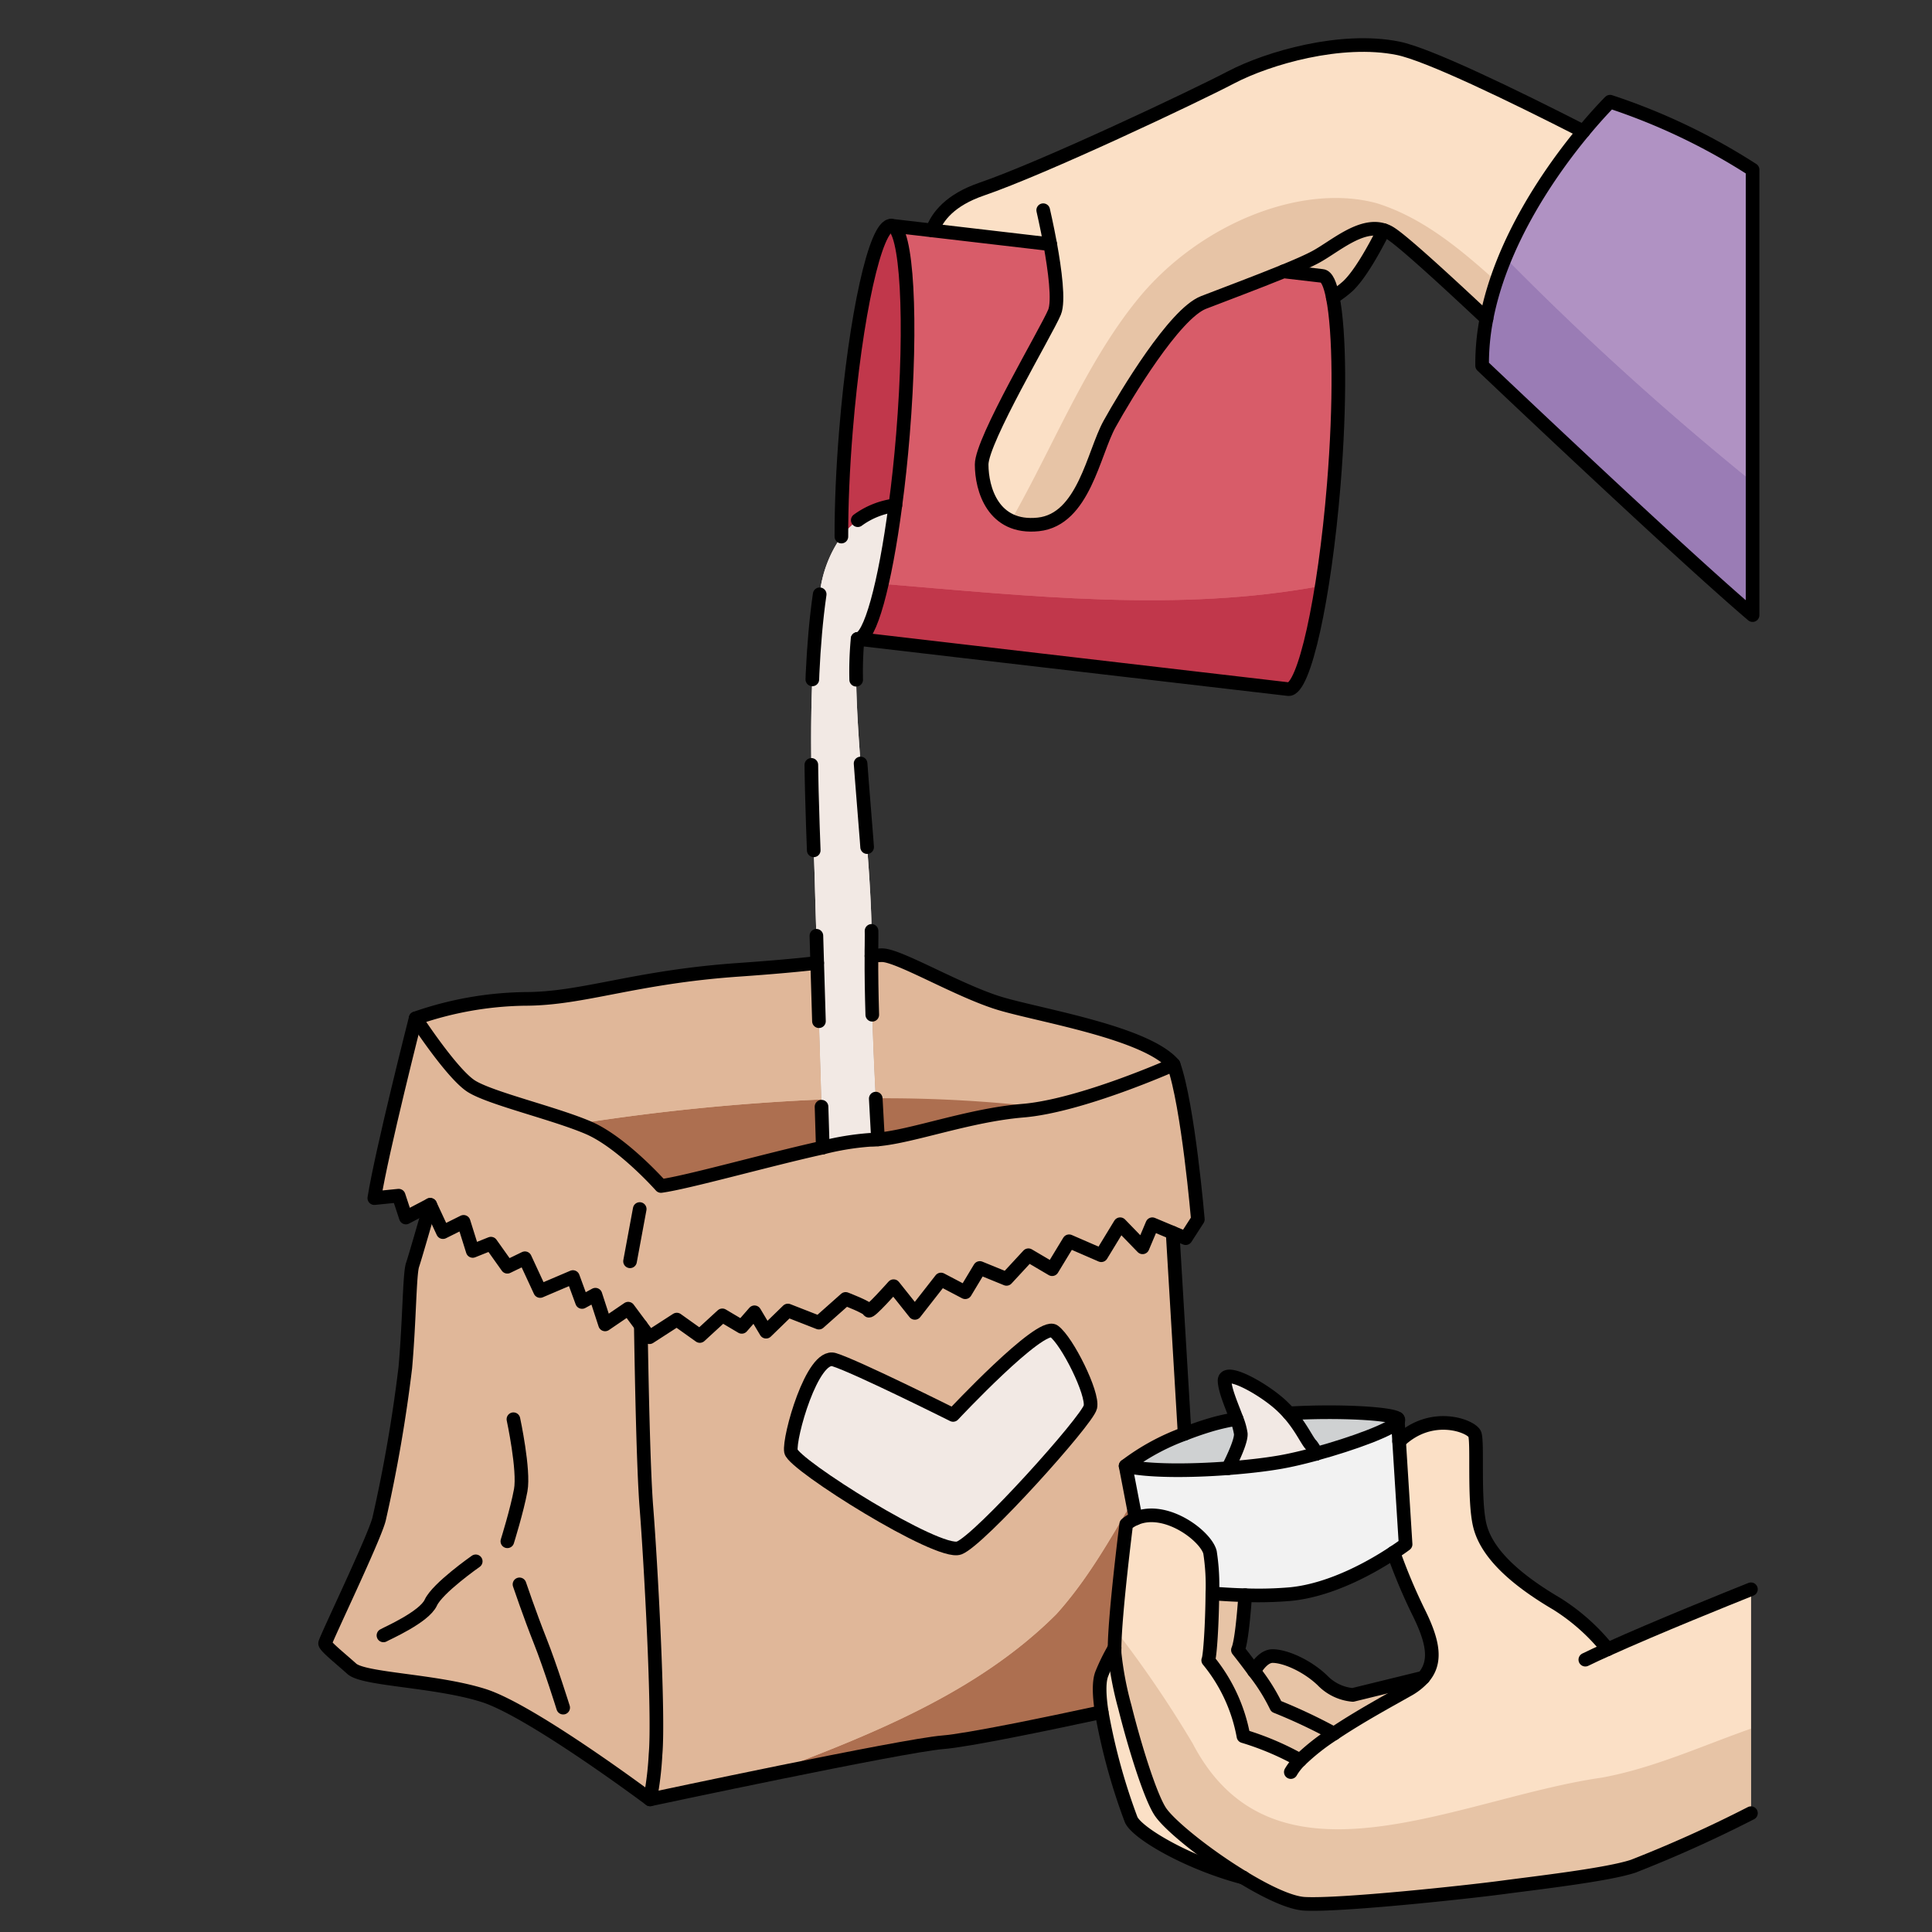 <svg id="Layer_1" data-name="Layer 1" xmlns="http://www.w3.org/2000/svg" width="100mm" height="100mm" viewBox="0 0 283.465 283.465">
  <rect x="0" y="0" width="283.465" height="283.465" fill="#333333" stroke="none"/>
  <g>
    <g>
      <path d="M182.05,210.359c.07.99-.99,3.33-1.87,5.06-5.6.42-11.75.45-15.03-.33a32.839,32.839,0,0,1,8.66-4.72c1.18-.46,2.48-.92,3.9-1.34a31.467,31.467,0,0,1,3.73-.84A9.4,9.4,0,0,1,182.05,210.359Z" fill="#cfd1d2"/>
      <path d="M205.1,208.549c-.73,1.11-6.65,3.29-12.01,4.75a4.535,4.535,0,0,0-.7-1.27c-.62-.61-1.41-2.54-3.26-4.66,7.52-.43,15.08.03,15.94.77l.03.4Z" fill="#cfd1d2"/>
      <path d="M193.09,213.3c5.36-1.46,11.28-3.64,12.01-4.75l.18,2.93.95,15.1s-.65.5-1.77,1.23c-2.92,1.94-9.04,5.5-15.16,6.08a54.736,54.736,0,0,1-6.6.16c-1.64-.04-3.27-.14-4.82-.26a31.534,31.534,0,0,0-.35-6.05c-.64-2.41-6.49-6.84-10.9-4.95l-1.48-7.7c3.28.78,9.43.75,15.03.33,2.78-.21,5.42-.51,7.51-.87,1.54-.26,3.43-.7,5.4-1.24Z" fill="#f2f2f2"/>
      <path d="M192.39,212.029a4.535,4.535,0,0,1,.7,1.27v.01c-1.97.54-3.86.98-5.4,1.24-2.09.36-4.73.66-7.51.87.88-1.73,1.94-4.07,1.87-5.06a9.4,9.4,0,0,0-.61-2.17c-.68-1.83-1.69-4.1-1.77-5.55-.12-2.14,5.83,1.19,8.44,3.68.37.35.71.71,1.02,1.05C190.98,209.489,191.77,211.419,192.39,212.029Z" fill="#f2e9e4"/>
      <path d="M154.63,195.309c1.96,1.42,5.8,9.17,5.35,11.13s-16.22,19.52-19.25,20.68-24.32-12.21-24.68-14.17,3.12-14.44,6.33-13.46,17.46,8.11,17.46,8.11S152.67,193.879,154.63,195.309Z" fill="#f2e9e4"/>
      <path d="M128.82,167.179c-.42.04-.82.06-1.19.06a39.474,39.474,0,0,0-6.91,1.13c-.23-7.43-.56-18.41-.82-27.09-.16-5.17-.29-9.52-.35-11.83-.23-8.79-1.42-27.56.72-42.29a18.048,18.048,0,0,1,3.18-8.43,11.543,11.543,0,0,1,7.92-4.59c-1.52,11.56-3.72,19.72-5.53,19.6h-.01c-1.09,9.91,2.28,33.1,2.04,44.98-.01.49-.02,1.01-.01,1.54C127.8,147.969,128.38,159.579,128.82,167.179Z" fill="#f2e9e4"/>
      <path d="M130.78,33.109c2.3.19,3.07,13.91,1.7,30.66-.3,3.65-.67,7.14-1.11,10.37a11.543,11.543,0,0,0-7.92,4.59c-.01-4.58.21-9.94.68-15.65C125.5,46.339,128.47,32.919,130.78,33.109Z" fill="#c1374b"/>
      <path d="M125.84,93.739c1.81.12,4.01-8.04,5.53-19.6.44-3.23.81-6.72,1.11-10.37,1.37-16.75.6-30.47-1.7-30.66l6.01.7,17.3,2.02c.67,3.7,1.31,8.35.63,9.98-1.19,2.85-10.69,18.77-10.69,22.34s1.66,9.5,8.32,8.79,8.08-10.46,10.45-14.73,9.51-16.16,13.78-17.83c2.86-1.11,7.83-2.96,11.74-4.56l5.67.66c.65.05,1.18,1.18,1.56,3.16,1,5.02,1.12,15.48.14,27.49-1.37,16.74-4.35,30.16-6.65,29.98Z" fill="#d85c69"/>
      <path d="M257.14,24.9v65.35c-11.17-9.51-39.68-36.6-39.68-36.6a34.615,34.615,0,0,1,.64-6.9c2.21-11.5,9.59-21.88,14.22-27.47,2.29-2.76,3.91-4.36,3.91-4.36A91.453,91.453,0,0,1,257.14,24.9Z" fill="#b092c3"/>
      <path d="M192.98,37.729c2.84-1.52,6.68-5.05,10.04-3.96-1.45,2.89-3.53,6.61-5.29,8.24a16.057,16.057,0,0,1-2.18,1.63c-.38-1.98-.91-3.11-1.56-3.16l-5.67-.66C190.27,39.019,191.96,38.279,192.98,37.729Z" fill="#e7c4a6"/>
      <path d="M154.09,35.829l-17.3-2.02c.73-2.02,2.61-4.47,7.24-6.06,9.03-3.09,31.13-13.54,36.59-16.4s16.16-5.94,24.48-4.27c4.37.87,16.59,6.78,27.22,12.2-4.63,5.59-12.01,15.97-14.22,27.47-6-5.63-12.41-11.52-14.19-12.58a3.7,3.7,0,0,0-.89-.4c-3.36-1.09-7.2,2.44-10.04,3.96-1.02.55-2.71,1.29-4.66,2.09-3.91,1.6-8.88,3.45-11.74,4.56-4.27,1.67-11.4,13.55-13.78,17.83s-3.8,14.02-10.45,14.73-8.32-5.23-8.32-8.79,9.5-19.49,10.69-22.34C155.4,44.179,154.76,39.529,154.09,35.829Z" fill="#fbe0c6"/>
      <path d="M172.19,156.189s-13.55,6.06-22.1,6.77c-7.92.66-16.13,3.76-21.27,4.22-.44-7.6-1.02-19.21-.96-26.92a13.39,13.39,0,0,1,1.56-.11c2.49,0,11.4,5.34,17.46,7.13S168.27,151.549,172.19,156.189Z" fill="#e0b799"/>
      <path d="M119.9,141.279c.26,8.68.59,19.66.82,27.09-8.07,1.78-19.85,5.12-23.74,5.64,0,0-5.7-6.42-10.69-8.56s-14.26-4.27-17.11-6.06-8.2-9.98-8.2-9.98a50.642,50.642,0,0,1,16.04-2.85c8.55,0,16.04-3.21,31.37-4.27C113.38,141.939,117.09,141.6,119.9,141.279Z" fill="#e0b799"/>
      <path d="M175.75,178.909l-1.78,2.76-1.92-.8-2.98-1.25-1.43,3.39-3.29-3.39-2.77,4.55-4.72-2.05-2.49,4.1-3.48-2.05-3.21,3.47-3.92-1.6-2.14,3.56-3.56-1.87-3.83,4.9-3.12-3.92s-3.57,4.01-3.65,3.57-3.39-1.7-3.39-1.7l-3.92,3.48-4.55-1.78-3.2,3.11-1.7-2.85-1.87,2.14-2.85-1.69-3.3,3.03-3.38-2.41-4.01,2.59-1.27-1.7-1.85-2.49-3.39,2.31-1.42-4.36-1.96,1.07-1.34-3.66-4.81,2.05-2.23-4.81-2.58,1.25-2.41-3.39-2.67,1.07-1.34-4.27-3.03,1.51-1.87-4.01-3.57,1.87-1.06-3.21-3.57.36c1.07-6.77,6.06-26.38,6.06-26.38s5.35,8.2,8.2,9.98,12.12,3.93,17.11,6.06,10.69,8.56,10.69,8.56c3.89-.52,15.67-3.86,23.74-5.64a39.474,39.474,0,0,1,6.91-1.13c.37,0,.77-.02,1.19-.06,5.14-.46,13.35-3.56,21.27-4.22,8.55-.71,22.1-6.77,22.1-6.77C174.33,162.159,175.75,178.909,175.75,178.909Z" fill="#e0b799"/>
      <path d="M60.53,185.589c.45-1.33,2.59-8.82,2.59-8.82l1.87,4.01,3.03-1.51,1.34,4.27,2.67-1.07,2.41,3.39,2.58-1.25,2.23,4.81,4.81-2.05,1.34,3.66,1.96-1.07,1.42,4.36,3.39-2.31,1.85,2.49c.12,7.56.38,21.08.82,26.65.63,7.93,1.87,30.38,1.34,36.26a47.453,47.453,0,0,1-.8,6.6S78,251,70.96,248.769s-17.55-2.32-19.34-3.92-3.92-3.3-3.92-3.74,7.31-15.6,7.93-18.27a217.67,217.67,0,0,0,3.84-22.19C60.09,193.519,60.09,186.929,60.53,185.589Z" fill="#e0b799"/>
      <path d="M172.05,180.869l1.76,29.5a32.839,32.839,0,0,0-8.66,4.72l1.48,7.7a5.362,5.362,0,0,0-1.39.85s-1.66,13.1-1.71,18.14v.01a28.617,28.617,0,0,0-1.86,3.77c-.47,1.15-.4,3.21-.03,5.64-8.22,1.77-19.65,4.14-23.31,4.43-5.94.48-42.95,8.38-42.95,8.38a47.453,47.453,0,0,0,.8-6.6c.53-5.88-.71-28.33-1.34-36.26-.44-5.57-.7-19.09-.82-26.65l1.27,1.7,4.01-2.59,3.38,2.41,3.3-3.03,2.85,1.69,1.87-2.14,1.7,2.85,3.2-3.11,4.55,1.78,3.92-3.48s3.3,1.25,3.39,1.7,3.65-3.57,3.65-3.57l3.12,3.92,3.83-4.9,3.56,1.87,2.14-3.56,3.92,1.6,3.21-3.47,3.48,2.05,2.49-4.1,4.72,2.05,2.77-4.55,3.29,3.39,1.43-3.39Zm-12.07,25.57c.45-1.96-3.39-9.71-5.35-11.13s-14.79,12.29-14.79,12.29-14.26-7.13-17.46-8.11-6.69,11.5-6.33,13.46,21.65,15.33,24.68,14.17S159.53,208.4,159.98,206.439Z" fill="#e0b799"/>
      <path d="M195.72,254.359a31.662,31.662,0,0,0-4.97,3.91,41.551,41.551,0,0,0-8.31-3.53,24.437,24.437,0,0,0-5.17-11.14c.27-.5.58-5.48.61-9.81,1.55.12,3.18.22,4.82.26-.21,2.9-.57,6.93-1.07,8.04,0,0,1.13,1.41,2.37,3.11a28.038,28.038,0,0,1,3.25,5.17A79.773,79.773,0,0,1,195.72,254.359Z" fill="#e7c4a6"/>
      <path d="M206.5,247.969c-2.48,1.41-6.97,3.83-10.78,6.39a79.773,79.773,0,0,0-8.47-3.99A28.038,28.038,0,0,0,184,245.2c.56-.94,1.53-2.22,2.71-2.22,1.87,0,5.08,1.42,7.31,3.56a7.047,7.047,0,0,0,4.46,2.14l10.36-2.54A8.779,8.779,0,0,1,206.5,247.969Z" fill="#e7c4a6"/>
      <path d="M163.54,242.619a48.909,48.909,0,0,0,1.5,7.84c1.49,5.98,3.76,13.16,5.19,15.33,1.35,2.05,6.85,6.47,12.18,9.69-8.05-2.11-15.61-6.51-16.46-8.53a88.925,88.925,0,0,1-4.31-15.75c-.37-2.43-.44-4.49.03-5.64a28.617,28.617,0,0,1,1.86-3.77C163.53,242.1,163.53,242.379,163.54,242.619Z" fill="#fbe0c6"/>
      <path d="M190.75,258.269a31.662,31.662,0,0,1,4.97-3.91c3.81-2.56,8.3-4.98,10.78-6.39a8.779,8.779,0,0,0,2.34-1.83c1.94-2.24,1.53-5.13-.74-9.67a82.725,82.725,0,0,1-3.64-8.66c1.12-.73,1.77-1.23,1.77-1.23l-.95-15.1c4.77-4.59,10.71-2.21,11.11-1.03.44,1.34-.18,9.45.71,13.28s4.63,7.66,11.32,11.59a29.978,29.978,0,0,1,7.47,6.66c7.16-3.24,17.84-7.53,21.01-8.8v32.85a189.25,189.25,0,0,1-17.26,7.78c-3.74,1.25-13.9,2.41-19.24,3.12s-23.62,2.67-28.96,2.4c-2.12-.1-5.53-1.72-9.02-3.84a.01.01,0,0,1-.01-.01c-5.33-3.22-10.83-7.64-12.18-9.69-1.43-2.17-3.7-9.35-5.19-15.33a48.909,48.909,0,0,1-1.5-7.84c-.01-.24-.01-.52-.01-.83v-.01c.05-5.04,1.71-18.14,1.71-18.14a5.362,5.362,0,0,1,1.39-.85c4.41-1.89,10.26,2.54,10.9,4.95a31.534,31.534,0,0,1,.35,6.05c-.03,4.33-.34,9.31-.61,9.81a24.437,24.437,0,0,1,5.17,11.14A41.551,41.551,0,0,1,190.75,258.269Z" fill="#fbe0c6"/>
    </g>
    <g>
      <path d="M182.05,210.359c.07.99-.99,3.33-1.87,5.06-5.6.42-11.75.45-15.03-.33a32.839,32.839,0,0,1,8.66-4.72c1.18-.46,2.48-.92,3.9-1.34a31.467,31.467,0,0,1,3.73-.84A9.4,9.4,0,0,1,182.05,210.359Z" fill="#cfd1d2"/>
      <path d="M205.1,208.549c-.73,1.11-6.65,3.29-12.01,4.75a4.535,4.535,0,0,0-.7-1.27c-.62-.61-1.41-2.54-3.26-4.66,7.52-.43,15.08.03,15.94.77l.03.4Z" fill="#cfd1d2"/>
      <path d="M193.09,213.3c5.36-1.46,11.28-3.64,12.01-4.75l.18,2.93.95,15.1s-.65.5-1.77,1.23c-2.92,1.94-9.04,5.5-15.16,6.08a54.736,54.736,0,0,1-6.6.16c-1.64-.04-3.27-.14-4.82-.26a31.534,31.534,0,0,0-.35-6.05c-.64-2.41-6.49-6.84-10.9-4.95l-1.48-7.7c3.28.78,9.43.75,15.03.33,2.78-.21,5.42-.51,7.51-.87,1.54-.26,3.43-.7,5.4-1.24Z" fill="#f2f2f2"/>
      <path d="M192.39,212.029a4.535,4.535,0,0,1,.7,1.27v.01c-1.97.54-3.86.98-5.4,1.24-2.09.36-4.73.66-7.51.87.88-1.73,1.94-4.07,1.87-5.06a9.4,9.4,0,0,0-.61-2.17c-.68-1.83-1.69-4.1-1.77-5.55-.12-2.14,5.83,1.19,8.44,3.68.37.35.71.71,1.02,1.05C190.98,209.489,191.77,211.419,192.39,212.029Z" fill="#f2e9e4"/>
      <path d="M154.63,195.309c1.96,1.42,5.8,9.17,5.35,11.13s-16.22,19.52-19.25,20.68-24.32-12.21-24.68-14.17,3.12-14.44,6.33-13.46,17.46,8.11,17.46,8.11S152.67,193.879,154.63,195.309Z" fill="#f2e9e4"/>
      <path d="M128.82,167.179c-.42.04-.82.06-1.19.06a39.474,39.474,0,0,0-6.91,1.13c-.23-7.43-.56-18.41-.82-27.09-.16-5.17-.29-9.52-.35-11.83-.23-8.79-1.42-27.56.72-42.29a18.048,18.048,0,0,1,3.18-8.43,11.543,11.543,0,0,1,7.92-4.59c-1.52,11.56-3.72,19.72-5.53,19.6h-.01c-1.09,9.91,2.28,33.1,2.04,44.98-.01.49-.02,1.01-.01,1.54C127.8,147.969,128.38,159.579,128.82,167.179Z" fill="#f2e9e4"/>
      <path d="M130.78,33.109c2.3.19,3.07,13.91,1.7,30.66-.3,3.65-.67,7.14-1.11,10.37a11.543,11.543,0,0,0-7.92,4.59c-.01-4.58.21-9.94.68-15.65C125.5,46.339,128.47,32.919,130.78,33.109Z" fill="#c1374b"/>
      <path d="M129.381,85.657c-1.162,5.076-2.425,8.156-3.541,8.082l63.2,7.37c1.558.122,3.428-6,4.9-15.165C172.946,89.92,150.742,87.422,129.381,85.657Z" fill="#c1374b"/>
      <path d="M195.55,43.639c-.38-1.98-.91-3.11-1.56-3.16l-5.67-.66c-3.91,1.6-8.88,3.45-11.74,4.56-4.27,1.67-11.4,13.55-13.78,17.83s-3.8,14.02-10.45,14.73-8.32-5.23-8.32-8.79,9.5-19.49,10.69-22.34c.68-1.63.04-6.28-.63-9.98l-17.3-2.02-6.01-.7c2.3.19,3.07,13.91,1.7,30.66-.3,3.65-.67,7.14-1.11,10.37-.583,4.434-1.266,8.36-1.989,11.518,21.361,1.765,43.565,4.263,64.557.287.7-4.364,1.31-9.415,1.752-14.815C196.67,59.119,196.55,48.659,195.55,43.639Z" fill="#d85c69"/>
      <path d="M220.854,37.8a46.2,46.2,0,0,0-2.754,8.95,34.615,34.615,0,0,0-.64,6.9s28.51,27.09,39.68,36.6V70.708A435.594,435.594,0,0,1,220.854,37.8Z" fill="#9a7cb5"/>
      <path d="M257.14,70.708V24.9a91.453,91.453,0,0,0-20.91-9.98s-1.62,1.6-3.91,4.36A75.81,75.81,0,0,0,220.854,37.8,435.594,435.594,0,0,0,257.14,70.708Z" fill="#b092c3"/>
      <path d="M192.98,37.729c2.84-1.52,6.68-5.05,10.04-3.96-1.45,2.89-3.53,6.61-5.29,8.24a16.057,16.057,0,0,1-2.18,1.63c-.38-1.98-.91-3.11-1.56-3.16l-5.67-.66C190.27,39.019,191.96,38.279,192.98,37.729Z" fill="#e7c4a6"/>
      <path d="M202,29.819c6.682,2.088,12.143,6.619,17.549,11.479,3.079-9.265,8.887-17.33,12.771-22.019-10.63-5.42-22.85-11.33-27.22-12.2-8.32-1.67-19.01,1.42-24.48,4.27s-27.56,13.31-36.59,16.4c-4.63,1.59-6.51,4.04-7.24,6.06l17.3,2.02c.67,3.7,1.31,8.35.63,9.98-1.19,2.85-10.69,18.77-10.69,22.34,0,2.691.953,6.738,4.294,8.248C154.537,65.526,159.312,53.216,167,43.819,176,32.819,191,26.819,202,29.819Z" fill="#fbe0c6"/>
      <path d="M202,29.819c-11-3-26,3-35,14-7.688,9.4-12.463,21.707-18.676,32.578a7.641,7.641,0,0,0,4.026.542c6.65-.71,8.08-10.46,10.45-14.73s9.51-16.16,13.78-17.83c2.86-1.11,7.83-2.96,11.74-4.56,1.95-.8,3.64-1.54,4.66-2.09,2.84-1.52,6.68-5.05,10.04-3.96a3.7,3.7,0,0,1,.89.4c1.78,1.06,8.19,6.95,14.19,12.58a43.131,43.131,0,0,1,1.449-5.451C214.143,36.438,208.682,31.907,202,29.819Z" fill="#e7c4a6"/>
      <path d="M153.263,162.507c8.359-1.593,18.927-6.318,18.927-6.318-3.92-4.64-19.25-7.13-25.31-8.91s-14.97-7.13-17.46-7.13a13.39,13.39,0,0,0-1.56.11c-.046,5.867.279,13.988.631,20.886A200.079,200.079,0,0,1,153.263,162.507Z" fill="#e0b799"/>
      <path d="M128.491,161.145c.111,2.167.224,4.217.329,6.034,5.14-.46,13.35-3.56,21.27-4.22a30.668,30.668,0,0,0,3.173-.452A200.079,200.079,0,0,0,128.491,161.145Z" fill="#ad6f50"/>
      <path d="M86.29,165.449c4.99,2.14,10.69,8.56,10.69,8.56,3.89-.52,15.67-3.86,23.74-5.64-.065-2.108-.139-4.506-.216-7.051a319.528,319.528,0,0,0-35.668,3.556C85.347,165.065,85.841,165.257,86.29,165.449Z" fill="#ad6f50"/>
      <path d="M108.39,142.289c-15.33,1.06-22.82,4.27-31.37,4.27a50.642,50.642,0,0,0-16.04,2.85s5.35,8.2,8.2,9.98c2.593,1.629,10.493,3.547,15.656,5.485a319.528,319.528,0,0,1,35.668-3.556c-.2-6.428-.418-13.821-.6-20.039C117.09,141.6,113.38,141.939,108.39,142.289Z" fill="#e0b799"/>
      <path d="M175.75,178.909l-1.78,2.76-1.92-.8-2.98-1.25-1.43,3.39-3.29-3.39-2.77,4.55-4.72-2.05-2.49,4.1-3.48-2.05-3.21,3.47-3.92-1.6-2.14,3.56-3.56-1.87-3.83,4.9-3.12-3.92s-3.57,4.01-3.65,3.57-3.39-1.7-3.39-1.7l-3.92,3.48-4.55-1.78-3.2,3.11-1.7-2.85-1.87,2.14-2.85-1.69-3.3,3.03-3.38-2.41-4.01,2.59-1.27-1.7-1.85-2.49-3.39,2.31-1.42-4.36-1.96,1.07-1.34-3.66-4.81,2.05-2.23-4.81-2.58,1.25-2.41-3.39-2.67,1.07-1.34-4.27-3.03,1.51-1.87-4.01-3.57,1.87-1.06-3.21-3.57.36c1.07-6.77,6.06-26.38,6.06-26.38s5.35,8.2,8.2,9.98,12.12,3.93,17.11,6.06,10.69,8.56,10.69,8.56c3.89-.52,15.67-3.86,23.74-5.64a39.474,39.474,0,0,1,6.91-1.13c.37,0,.77-.02,1.19-.06,5.14-.46,13.35-3.56,21.27-4.22,8.55-.71,22.1-6.77,22.1-6.77C174.33,162.159,175.75,178.909,175.75,178.909Z" fill="#e0b799"/>
      <path d="M60.53,185.589c.45-1.33,2.59-8.82,2.59-8.82l1.87,4.01,3.03-1.51,1.34,4.27,2.67-1.07,2.41,3.39,2.58-1.25,2.23,4.81,4.81-2.05,1.34,3.66,1.96-1.07,1.42,4.36,3.39-2.31,1.85,2.49c.12,7.56.38,21.08.82,26.65.63,7.93,1.87,30.38,1.34,36.26a47.453,47.453,0,0,1-.8,6.6S78,251,70.96,248.769s-17.55-2.32-19.34-3.92-3.92-3.3-3.92-3.74,7.31-15.6,7.93-18.27a217.67,217.67,0,0,0,3.84-22.19C60.09,193.519,60.09,186.929,60.53,185.589Z" fill="#e0b799"/>
      <path d="M111.694,260.6c10.731-2.2,23.372-4.706,26.636-4.97,3.66-.29,15.09-2.66,23.31-4.43-.37-2.43-.44-4.49.03-5.64a28.617,28.617,0,0,1,1.86-3.77v-.01c.05-5.04,1.71-18.14,1.71-18.14a5.362,5.362,0,0,1,1.39-.85l-.482-2.509c-3.383,5.763-6.638,11.528-11.148,16.539C143.373,248.446,127.541,254.664,111.694,260.6Z" fill="#ad6f50"/>
      <path d="M173.81,210.369l-.1-1.646q-.94,1.209-1.817,2.448C172.5,210.9,173.131,210.635,173.81,210.369Z" fill="#ad6f50"/>
      <path d="M171.9,211.171q.876-1.239,1.817-2.448l-1.662-27.854-2.98-1.25-1.43,3.39-3.29-3.39-2.77,4.55-4.72-2.05-2.49,4.1-3.48-2.05-3.21,3.47-3.92-1.6-2.14,3.56-3.56-1.87-3.83,4.9-3.12-3.92s-3.57,4.01-3.65,3.57-3.39-1.7-3.39-1.7l-3.92,3.48-4.55-1.78-3.2,3.11-1.7-2.85-1.87,2.14-2.85-1.69-3.3,3.03-3.38-2.41-4.01,2.59-1.27-1.7c.12,7.56.38,21.08.82,26.65.63,7.93,1.87,30.38,1.34,36.26a47.453,47.453,0,0,1-.8,6.6s7.516-1.6,16.314-3.41c15.847-5.935,31.679-12.153,43.306-23.78,4.51-5.011,7.765-10.776,11.148-16.539l-1-5.191A30.287,30.287,0,0,1,171.9,211.171Zm-11.915-4.732c-.45,1.96-16.22,19.52-19.25,20.68s-24.32-12.21-24.68-14.17,3.12-14.44,6.33-13.46,17.46,8.11,17.46,8.11,12.83-13.72,14.79-12.29S160.43,204.479,159.98,206.439Z" fill="#e0b799"/>
      <path d="M195.72,254.359a31.662,31.662,0,0,0-4.97,3.91,41.551,41.551,0,0,0-8.31-3.53,24.437,24.437,0,0,0-5.17-11.14c.27-.5.58-5.48.61-9.81,1.55.12,3.18.22,4.82.26-.21,2.9-.57,6.93-1.07,8.04,0,0,1.13,1.41,2.37,3.11a28.038,28.038,0,0,1,3.25,5.17A79.773,79.773,0,0,1,195.72,254.359Z" fill="#e7c4a6"/>
      <path d="M206.5,247.969c-2.48,1.41-6.97,3.83-10.78,6.39a79.773,79.773,0,0,0-8.47-3.99A28.038,28.038,0,0,0,184,245.2c.56-.94,1.53-2.22,2.71-2.22,1.87,0,5.08,1.42,7.31,3.56a7.047,7.047,0,0,0,4.46,2.14l10.36-2.54A8.779,8.779,0,0,1,206.5,247.969Z" fill="#e7c4a6"/>
      <path d="M163.54,242.619a48.909,48.909,0,0,0,1.5,7.84c1.49,5.98,3.76,13.16,5.19,15.33,1.35,2.05,6.85,6.47,12.18,9.69-8.05-2.11-15.61-6.51-16.46-8.53a88.925,88.925,0,0,1-4.31-15.75c-.37-2.43-.44-4.49.03-5.64a28.617,28.617,0,0,1,1.86-3.77C163.53,242.1,163.53,242.379,163.54,242.619Z" fill="#fbe0c6"/>
      <path d="M235,260.819c7.556-1.374,14.64-4.635,21.9-7.19v-20.45c-3.17,1.27-13.85,5.56-21.01,8.8a29.978,29.978,0,0,0-7.47-6.66c-6.69-3.93-10.43-7.76-11.32-11.59s-.27-11.94-.71-13.28c-.4-1.18-6.34-3.56-11.11,1.03l.95,15.1s-.65.5-1.77,1.23a82.725,82.725,0,0,0,3.64,8.66c2.27,4.54,2.68,7.43.74,9.67a8.779,8.779,0,0,1-2.34,1.83c-2.48,1.41-6.97,3.83-10.78,6.39a31.662,31.662,0,0,0-4.97,3.91,41.551,41.551,0,0,0-8.31-3.53,24.437,24.437,0,0,0-5.17-11.14c.27-.5.58-5.48.61-9.81a31.534,31.534,0,0,0-.35-6.05c-.64-2.41-6.49-6.84-10.9-4.95a5.362,5.362,0,0,0-1.39.85s-1.213,9.574-1.6,15.5A164.488,164.488,0,0,1,175,255.819C187,278.819,214,263.819,235,260.819Z" fill="#fbe0c6"/>
      <path d="M235,260.819c-21,3-48,18-60-5a164.488,164.488,0,0,0-11.356-16.679c-.065,1.005-.107,1.908-.114,2.639v.01c0,.31,0,.59.01.83a48.909,48.909,0,0,0,1.5,7.84c1.49,5.98,3.76,13.16,5.19,15.33,1.35,2.05,6.85,6.47,12.18,9.69a.01.01,0,0,0,.01.01c3.49,2.12,6.9,3.74,9.02,3.84,5.34.27,23.61-1.69,28.96-2.4s15.5-1.87,19.24-3.12a189.25,189.25,0,0,0,17.26-7.78v-12.4C249.64,256.184,242.556,259.445,235,260.819Z" fill="#e7c4a6"/>
    </g>
    <g>
      <path d="M119.9,141.279c-2.81.32-6.52.66-11.51,1.01-15.33,1.06-22.82,4.27-31.37,4.27a50.642,50.642,0,0,0-16.04,2.85s5.35,8.2,8.2,9.98,12.12,3.93,17.11,6.06,10.69,8.56,10.69,8.56c3.89-.52,15.67-3.86,23.74-5.64a39.474,39.474,0,0,1,6.91-1.13c.37,0,.77-.02,1.19-.06,5.14-.46,13.35-3.56,21.27-4.22,8.55-.71,22.1-6.77,22.1-6.77-3.92-4.64-19.25-7.13-25.31-8.91s-14.97-7.13-17.46-7.13a13.39,13.39,0,0,0-1.56.11" fill="none" stroke="#000" stroke-linecap="round" stroke-linejoin="round" stroke-width="2"/>
      <path d="M60.98,149.409s-4.99,19.61-6.06,26.38l3.57-.36,1.06,3.21,3.57-1.87,1.87,4.01,3.03-1.51,1.34,4.27,2.67-1.07,2.41,3.39,2.58-1.25,2.23,4.81,4.81-2.05,1.34,3.66,1.96-1.07,1.42,4.36,3.39-2.31,1.85,2.49,1.27,1.7,4.01-2.59,3.38,2.41,3.3-3.03,2.85,1.69,1.87-2.14,1.7,2.85,3.2-3.11,4.55,1.78,3.92-3.48s3.3,1.25,3.39,1.7,3.65-3.57,3.65-3.57l3.12,3.92,3.83-4.9,3.56,1.87,2.14-3.56,3.92,1.6,3.21-3.47,3.48,2.05,2.49-4.1,4.72,2.05,2.77-4.55,3.29,3.39,1.43-3.39,2.98,1.25,1.92.8,1.78-2.76s-1.42-16.75-3.56-22.72" fill="none" stroke="#000" stroke-linecap="round" stroke-linejoin="round" stroke-width="2"/>
      <line x1="173.81" y1="210.369" x2="172.05" y2="180.869" fill="none" stroke="#000" stroke-linecap="round" stroke-linejoin="round" stroke-width="2"/>
      <path d="M63.12,176.769s-2.14,7.49-2.59,8.82-.44,7.93-1.06,15.06a217.67,217.67,0,0,1-3.84,22.19c-.62,2.67-7.93,17.82-7.93,18.27s2.14,2.14,3.92,3.74,12.3,1.69,19.34,3.92,24.42,15.24,24.42,15.24a47.453,47.453,0,0,0,.8-6.6c.53-5.88-.71-28.33-1.34-36.26-.44-5.57-.7-19.09-.82-26.65" fill="none" stroke="#000" stroke-linecap="round" stroke-linejoin="round" stroke-width="2"/>
      <path d="M56.26,239.949c.44-.27,5.97-2.67,6.95-4.81s6.59-6.06,6.59-6.06" fill="none" stroke="#000" stroke-linecap="round" stroke-linejoin="round" stroke-width="2"/>
      <path d="M76.22,232.459s1.51,4.46,3.03,8.29,3.38,9.8,3.38,9.8" fill="none" stroke="#000" stroke-linecap="round" stroke-linejoin="round" stroke-width="2"/>
      <path d="M74.44,226.139s1.42-4.55,1.96-7.49-1.07-10.42-1.07-10.42" fill="none" stroke="#000" stroke-linecap="round" stroke-linejoin="round" stroke-width="2"/>
      <line x1="93.86" y1="177.389" x2="92.44" y2="185.059" fill="none" stroke="#000" stroke-linecap="round" stroke-linejoin="round" stroke-width="2"/>
      <path d="M139.84,207.6s-14.26-7.13-17.46-8.11-6.69,11.5-6.33,13.46,21.65,15.33,24.68,14.17,18.8-18.72,19.25-20.68-3.39-9.71-5.35-11.13S139.84,207.6,139.84,207.6Z" fill="none" stroke="#000" stroke-linecap="round" stroke-linejoin="round" stroke-width="2"/>
      <path d="M205.1,208.539a.282.282,0,0,0-.03-.4c-.86-.74-8.42-1.2-15.94-.77" fill="none" stroke="#000" stroke-linecap="round" stroke-linejoin="round" stroke-width="2"/>
      <path d="M193.09,213.3c5.36-1.46,11.28-3.64,12.01-4.75" fill="none" stroke="#000" stroke-linecap="round" stroke-linejoin="round" stroke-width="2"/>
      <path d="M181.44,208.189a31.467,31.467,0,0,0-3.73.84c-1.42.42-2.72.88-3.9,1.34a32.839,32.839,0,0,0-8.66,4.72c3.28.78,9.43.75,15.03.33,2.78-.21,5.42-.51,7.51-.87,1.54-.26,3.43-.7,5.4-1.24" fill="none" stroke="#000" stroke-linecap="round" stroke-linejoin="round" stroke-width="2"/>
      <line x1="166.63" y1="222.789" x2="165.15" y2="215.089" fill="none" stroke="#000" stroke-linecap="round" stroke-linejoin="round" stroke-width="2"/>
      <path d="M177.88,233.789c1.55.12,3.18.22,4.82.26a54.736,54.736,0,0,0,6.6-.16c6.12-.58,12.24-4.14,15.16-6.08,1.12-.73,1.77-1.23,1.77-1.23l-.95-15.1-.18-2.93v-.01l-.03-.4" fill="none" stroke="#000" stroke-linecap="round" stroke-linejoin="round" stroke-width="2"/>
      <path d="M182.42,275.489c3.49,2.12,6.9,3.74,9.02,3.84,5.34.27,23.61-1.69,28.96-2.4s15.5-1.87,19.24-3.12a189.25,189.25,0,0,0,17.26-7.78" fill="none" stroke="#000" stroke-linecap="round" stroke-linejoin="round" stroke-width="2"/>
      <path d="M163.53,241.789c0,.31,0,.59.01.83a48.909,48.909,0,0,0,1.5,7.84c1.49,5.98,3.76,13.16,5.19,15.33,1.35,2.05,6.85,6.47,12.18,9.69" fill="none" stroke="#000" stroke-linecap="round" stroke-linejoin="round" stroke-width="2"/>
      <path d="M190.75,258.269a41.551,41.551,0,0,0-8.31-3.53,24.437,24.437,0,0,0-5.17-11.14c.27-.5.58-5.48.61-9.81a31.534,31.534,0,0,0-.35-6.05c-.64-2.41-6.49-6.84-10.9-4.95a5.362,5.362,0,0,0-1.39.85s-1.66,13.1-1.71,18.14" fill="none" stroke="#000" stroke-linecap="round" stroke-linejoin="round" stroke-width="2"/>
      <path d="M232.6,243.509c.96-.47,2.07-.99,3.29-1.53,7.16-3.24,17.84-7.53,21.01-8.8" fill="none" stroke="#000" stroke-linecap="round" stroke-linejoin="round" stroke-width="2"/>
      <path d="M205.28,211.479c4.77-4.59,10.71-2.21,11.11-1.03.44,1.34-.18,9.45.71,13.28s4.63,7.66,11.32,11.59a29.978,29.978,0,0,1,7.47,6.66" fill="none" stroke="#000" stroke-linecap="round" stroke-linejoin="round" stroke-width="2"/>
      <path d="M189.39,260a8.182,8.182,0,0,1,1.36-1.73,31.662,31.662,0,0,1,4.97-3.91c3.81-2.56,8.3-4.98,10.78-6.39a8.779,8.779,0,0,0,2.34-1.83c1.94-2.24,1.53-5.13-.74-9.67a82.725,82.725,0,0,1-3.64-8.66" fill="none" stroke="#000" stroke-linecap="round" stroke-linejoin="round" stroke-width="2"/>
      <path d="M182.7,234.049c-.21,2.9-.57,6.93-1.07,8.04,0,0,1.13,1.41,2.37,3.11a28.038,28.038,0,0,1,3.25,5.17,79.773,79.773,0,0,1,8.47,3.99" fill="none" stroke="#000" stroke-linecap="round" stroke-linejoin="round" stroke-width="2"/>
      <path d="M163.53,241.779v.01a28.617,28.617,0,0,0-1.86,3.77c-.47,1.15-.4,3.21-.03,5.64a88.925,88.925,0,0,0,4.31,15.75c.85,2.02,8.41,6.42,16.46,8.53a.01.01,0,0,0,.01.01" fill="none" stroke="#000" stroke-linecap="round" stroke-linejoin="round" stroke-width="2"/>
      <path d="M184,245.2c.56-.94,1.53-2.22,2.71-2.22,1.87,0,5.08,1.42,7.31,3.56a7.047,7.047,0,0,0,4.46,2.14l10.36-2.54" fill="none" stroke="#000" stroke-linecap="round" stroke-linejoin="round" stroke-width="2"/>
      <path d="M95.38,264.009s37.01-7.9,42.95-8.38c3.66-.29,15.09-2.66,23.31-4.43" fill="none" stroke="#000" stroke-linecap="round" stroke-linejoin="round" stroke-width="2"/>
      <path d="M123.45,78.729c-.01-4.58.21-9.94.68-15.65,1.37-16.74,4.34-30.16,6.65-29.97" fill="none" stroke="#000" stroke-linecap="round" stroke-linejoin="round" stroke-width="2"/>
      <path d="M136.79,33.809c.73-2.02,2.61-4.47,7.24-6.06,9.03-3.09,31.13-13.54,36.59-16.4s16.16-5.94,24.48-4.27c4.37.87,16.59,6.78,27.22,12.2" fill="none" stroke="#000" stroke-linecap="round" stroke-linejoin="round" stroke-width="2"/>
      <path d="M154.09,35.829c-.51-2.76-1.03-4.99-1.03-4.99" fill="none" stroke="#000" stroke-linecap="round" stroke-linejoin="round" stroke-width="2"/>
      <path d="M218.1,46.749c-6-5.63-12.41-11.52-14.19-12.58a3.7,3.7,0,0,0-.89-.4c-3.36-1.09-7.2,2.44-10.04,3.96-1.02.55-2.71,1.29-4.66,2.09" fill="none" stroke="#000" stroke-linecap="round" stroke-linejoin="round" stroke-width="2"/>
      <path d="M195.55,43.639a16.057,16.057,0,0,0,2.18-1.63c1.76-1.63,3.84-5.35,5.29-8.24" fill="none" stroke="#000" stroke-linecap="round" stroke-linejoin="round" stroke-width="2"/>
      <path d="M218.1,46.749a34.615,34.615,0,0,0-.64,6.9s28.51,27.09,39.68,36.6V24.9a91.453,91.453,0,0,0-20.91-9.98s-1.62,1.6-3.91,4.36C227.69,24.869,220.31,35.249,218.1,46.749Z" fill="none" stroke="#000" stroke-linecap="round" stroke-linejoin="round" stroke-width="2"/>
      <g>
        <path d="M131.37,74.139a11.753,11.753,0,0,0-5.517,2.184" fill="none" stroke="#000" stroke-linecap="round" stroke-linejoin="round" stroke-width="2"/>
        <path d="M120.265,87.194c-2.133,14.725-.945,33.472-.715,42.255.06,2.31.19,6.66.35,11.83.137,4.587.294,9.816.446,14.823" fill="none" stroke="#000" stroke-linecap="round" stroke-linejoin="round" stroke-width="2" stroke-dasharray="12.542 12.542"/>
        <path d="M120.536,162.373c.066,2.154.128,4.181.184,6" fill="none" stroke="#000" stroke-linecap="round" stroke-linejoin="round" stroke-width="2"/>
      </g>
      <path d="M125.83,93.739h.01c1.81.12,4.01-8.04,5.53-19.6.44-3.23.81-6.72,1.11-10.37,1.37-16.75.6-30.47-1.7-30.66l6.01.7,17.3,2.02c.67,3.7,1.31,8.35.63,9.98-1.19,2.85-10.69,18.77-10.69,22.34s1.66,9.5,8.32,8.79,8.08-10.46,10.45-14.73,9.51-16.16,13.78-17.83c2.86-1.11,7.83-2.96,11.74-4.56l5.67.66c.65.05,1.18,1.18,1.56,3.16,1,5.02,1.12,15.48.14,27.49-1.37,16.74-4.35,30.16-6.65,29.98l-63.2-7.37" fill="none" stroke="#000" stroke-linecap="round" stroke-linejoin="round" stroke-width="2"/>
      <g>
        <path d="M128.82,167.179c-.1-1.806-.217-3.838-.327-5.991" fill="none" stroke="#000" stroke-linecap="round" stroke-linejoin="round" stroke-width="2"/>
        <path d="M127.982,148.886c-.092-3.111-.142-6.082-.122-8.627-.01-.53,0-1.05.01-1.54.166-8.242-1.405-21.928-2.018-32.846" fill="none" stroke="#000" stroke-linecap="round" stroke-linejoin="round" stroke-width="2" stroke-dasharray="12.308 12.308"/>
        <path d="M125.62,99.729a50.7,50.7,0,0,1,.21-5.99" fill="none" stroke="#000" stroke-linecap="round" stroke-linejoin="round" stroke-width="2"/>
      </g>
      <path d="M180.18,215.419c.88-1.73,1.94-4.07,1.87-5.06a9.4,9.4,0,0,0-.61-2.17c-.68-1.83-1.69-4.1-1.77-5.55-.12-2.14,5.83,1.19,8.44,3.68.37.35.71.71,1.02,1.05,1.85,2.12,2.64,4.05,3.26,4.66a4.535,4.535,0,0,1,.7,1.27v.01" fill="none" stroke="#000" stroke-linecap="round" stroke-linejoin="round" stroke-width="2"/>
    </g>
  </g>
</svg>
